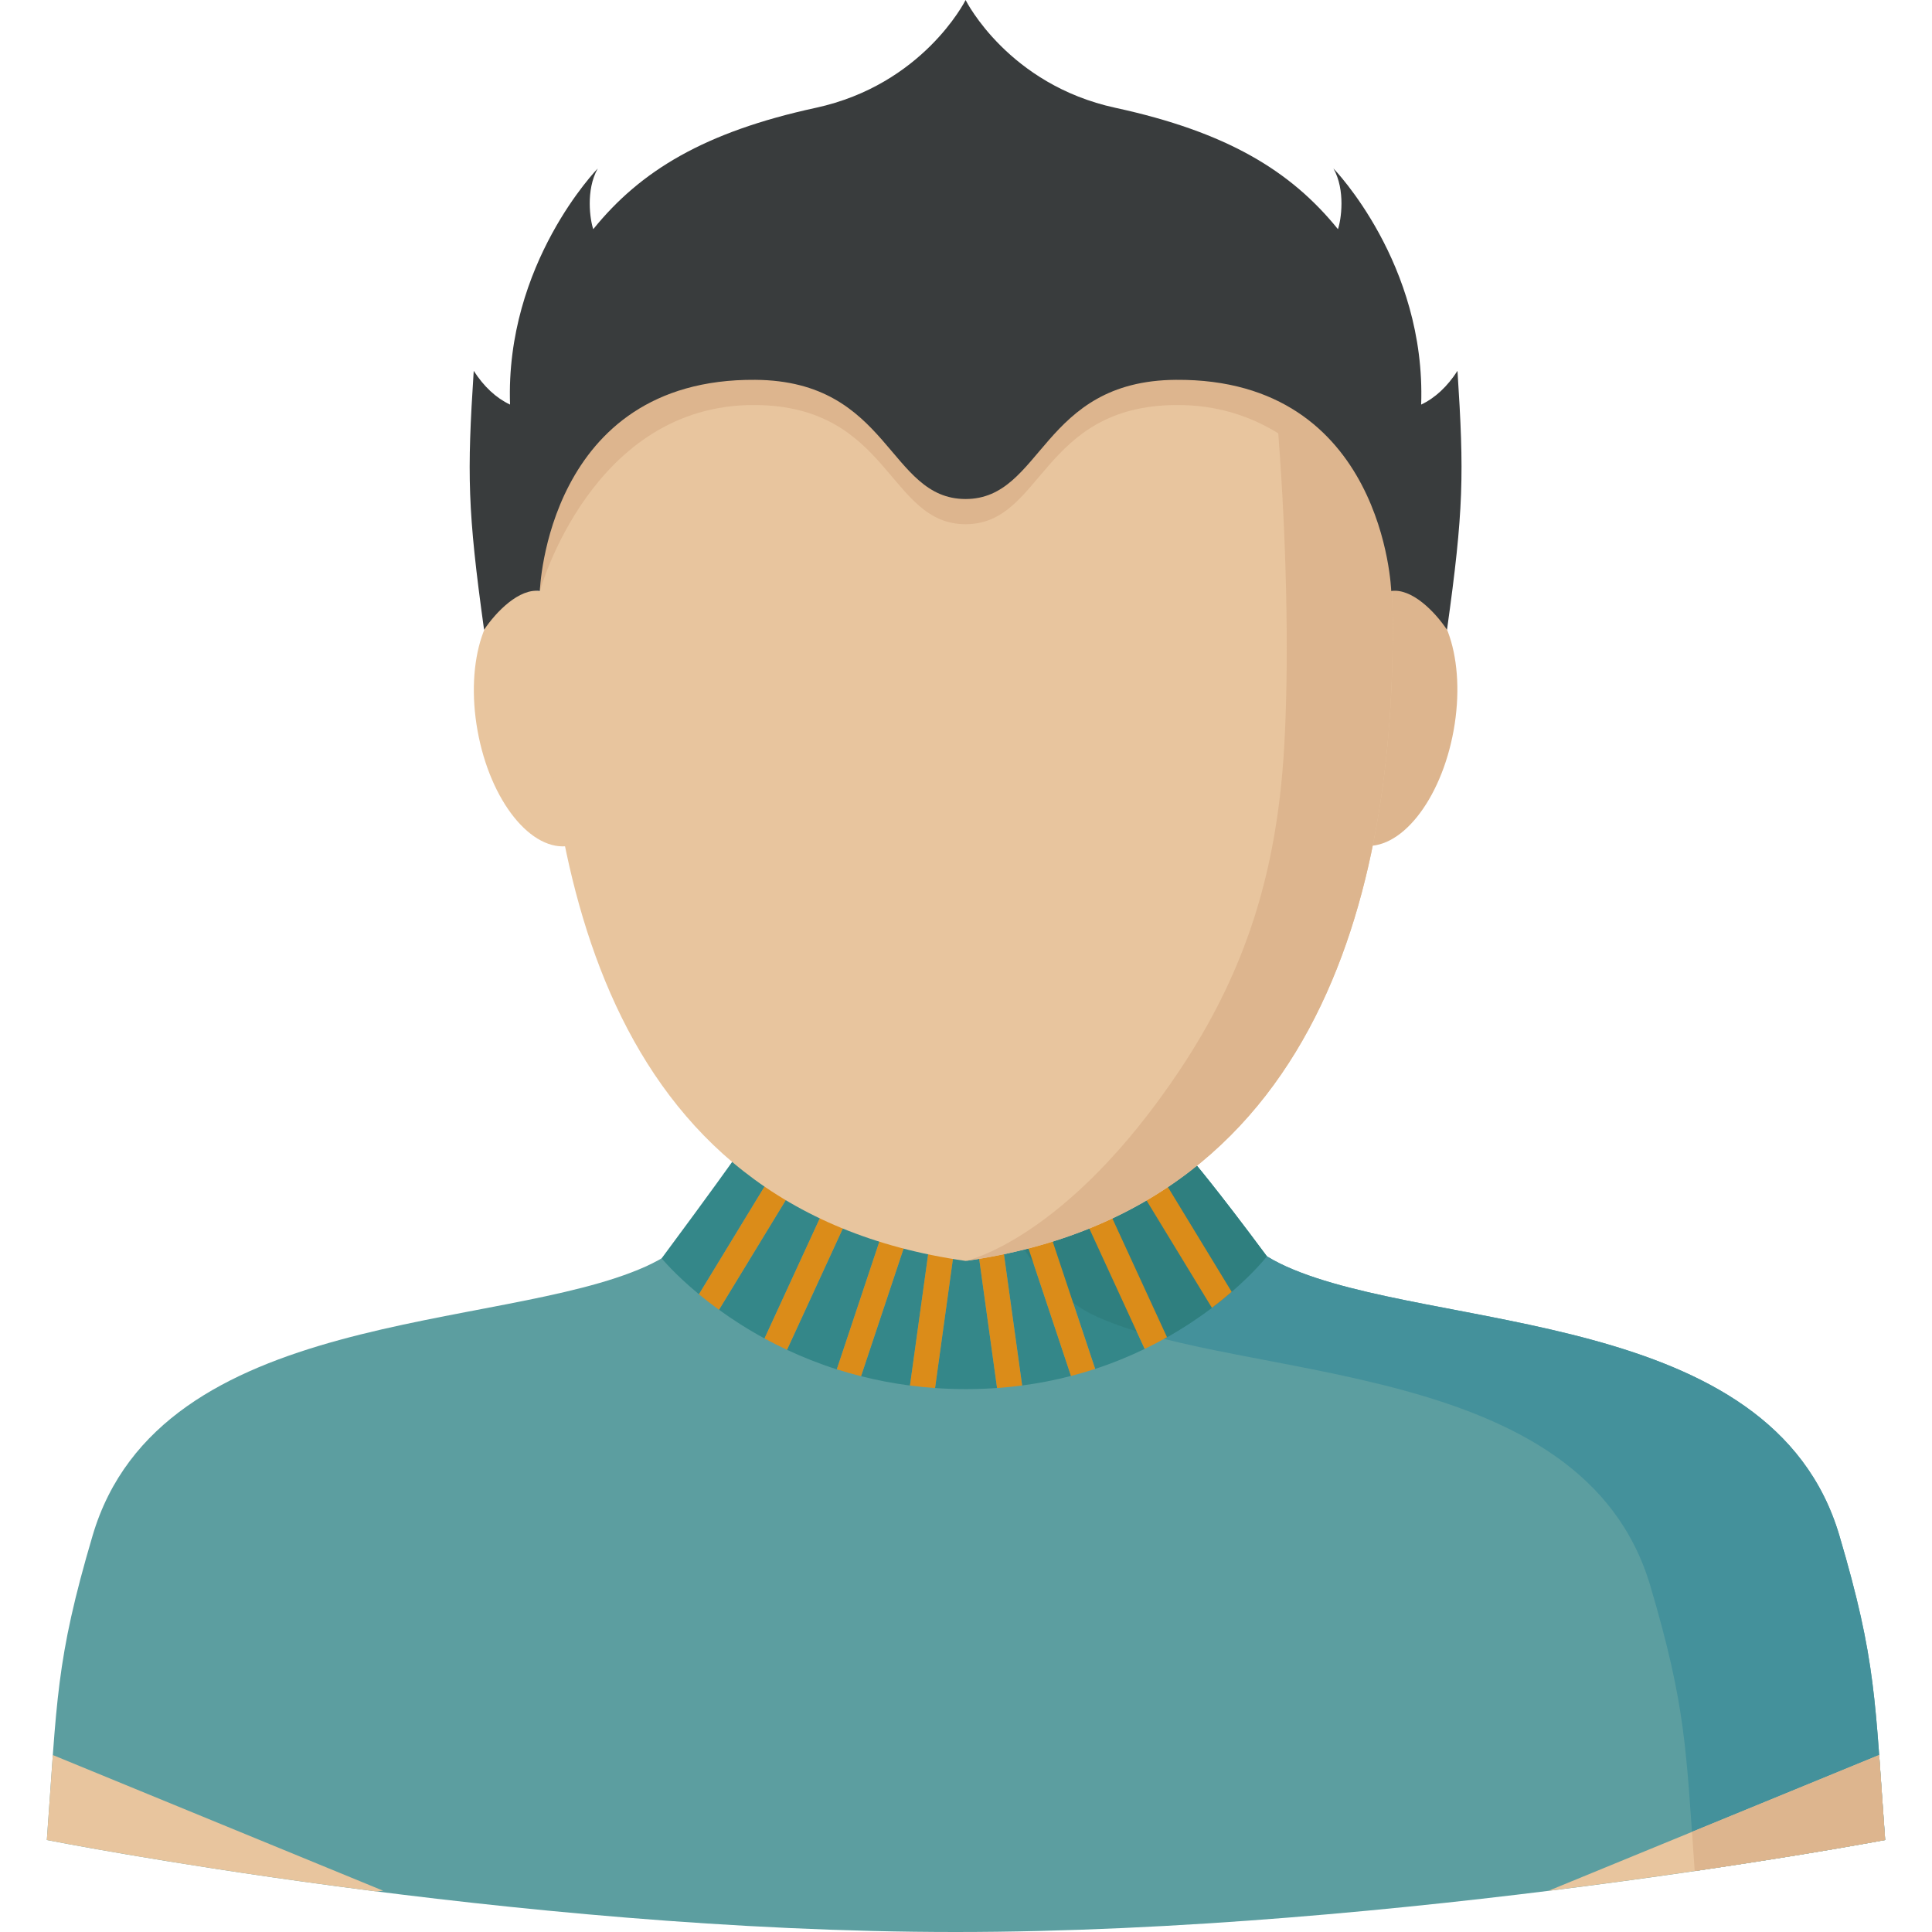 <?xml version="1.0" encoding="iso-8859-1"?>
<!-- Generator: Adobe Illustrator 19.0.0, SVG Export Plug-In . SVG Version: 6.00 Build 0)  -->
<svg version="1.1" id="Layer_1" xmlns="http://www.w3.org/2000/svg" xmlns:xlink="http://www.w3.org/1999/xlink" x="0px" y="0px"
	 viewBox="0 0 318.965 318.965" style="enable-background:new 0 0 318.965 318.965;" xml:space="preserve">
<g>
	<g>
		<path style="fill:#5C9EA0;" d="M303.676,253.518c-11.151-37.754-67.121-33.566-91.279-44.408
			c-24.157-10.842-20.386-47.219-23.449-53.548h-58.932c-3.058,6.329,0.714,42.711-23.449,53.548
			c-24.157,10.842-80.133,6.655-91.279,44.408c-6.149,20.824-5.857,27.193-7.554,50.26c0,0,76.8,15.187,150.014,15.187
			s153.488-15.187,153.488-15.187C309.533,280.705,309.825,274.342,303.676,253.518z"/>
		<path style="fill:#44919B;" d="M181.186,217.422c24.157,10.842,80.133,6.655,91.279,44.408c5.857,19.83,5.868,26.552,7.324,47.073
			c19.234-2.816,31.442-5.126,31.442-5.126c-1.697-23.067-1.405-29.435-7.554-50.26c-11.151-37.754-67.121-33.566-91.279-44.408
			c-24.157-10.842-20.386-47.219-23.449-53.548h-31.206C157.748,155.562,157.029,206.586,181.186,217.422z"/>
		<path style="fill:#E8C59E;" d="M310.247,289.743l-54.559,22.404l0.067,0.006c32.538-4.041,55.475-8.38,55.475-8.38
			C310.831,298.292,310.539,293.756,310.247,289.743z"/>
		<path style="fill:#E8C59E;" d="M8.718,289.748c-0.292,4.013-0.585,8.549-0.989,14.029c0,0,22.359,4.423,54.447,8.493l1.085-0.118
			L8.718,289.748z"/>
		<path style="fill:#DDB58E;" d="M279.789,308.903c19.234-2.816,31.442-5.126,31.442-5.126c-0.405-5.48-0.697-10.022-0.989-14.035
			l-30.902,12.691C279.479,304.441,279.626,306.582,279.789,308.903z"/>
		<g>
			<path style="fill:#348789;" d="M159.423,206.619c-0.646,0-1.287-0.017-1.928-0.045l-3.125,22.584
				c1.664,0.118,3.367,0.18,5.12,0.18s3.457-0.067,5.12-0.185l-3.125-22.589C160.8,206.603,160.114,206.619,159.423,206.619z"/>
			<path style="fill:#348789;" d="M173.615,204.422L180.809,226c2.951-0.967,5.677-2.091,8.172-3.299l-9.409-20.453
				C177.701,203.045,175.706,203.787,173.615,204.422z"/>
			<path style="fill:#348789;" d="M165.628,206.187l3.125,22.55c2.833-0.377,5.525-0.911,8.066-1.574l-7.228-21.69
				C168.292,205.765,166.977,206.001,165.628,206.187z"/>
			<path style="fill:#348789;" d="M139.346,202.387l-9.415,20.465c2.518,1.18,5.261,2.276,8.217,3.221l7.189-21.572
				C143.247,203.882,141.24,203.163,139.346,202.387z"/>
			<path style="fill:#348789;" d="M121.079,191.534c0,0-3.389,4.817-11.843,16.21c0,0,2.085,2.569,6.155,5.93l11.061-18.166
				C123.046,193.242,121.079,191.534,121.079,191.534z"/>
			<path style="fill:#348789;" d="M149.385,205.518l-7.228,21.69c2.552,0.646,5.244,1.169,8.077,1.54l3.119-22.539
				C152.004,206.029,150.677,205.799,149.385,205.518z"/>
			<path style="fill:#348789;" d="M129.977,197.722l-11.275,18.514c2.147,1.557,4.654,3.181,7.515,4.738l9.33-20.279
				C133.512,199.717,131.646,198.706,129.977,197.722z"/>
			<path style="fill:#348789;" d="M183.344,200.499l9.325,20.274c2.833-1.596,5.306-3.26,7.414-4.856l-11.264-18.497
				C187.2,198.425,185.362,199.481,183.344,200.499z"/>
			<path style="fill:#348789;" d="M209.16,207.406c-8.453-11.393-12.315-15.873-12.315-15.873s-1.647,1.512-4.558,3.575
				l11.061,18.16C207.204,209.936,209.16,207.406,209.16,207.406z"/>
			<path style="fill:#2F7F7F;" d="M181.186,217.422c3.17,1.422,6.891,2.585,10.983,3.62c0.169-0.09,0.337-0.185,0.5-0.275
				c2.833-1.596,5.306-3.26,7.414-4.856c1.208-0.911,2.293-1.799,3.26-2.636c3.856-3.339,5.812-5.868,5.812-5.868
				c-8.453-11.393-12.315-15.873-12.315-15.873s-1.647,1.512-4.558,3.575c-1.006,0.714-2.17,1.495-3.468,2.304
				c-1.624,1.012-3.457,2.063-5.474,3.08c-1.197,0.601-2.456,1.192-3.771,1.754c-1.877,0.798-3.867,1.54-5.958,2.175
				c-1.304,0.399-2.653,0.753-4.03,1.057c-0.281,0.062-0.568,0.124-0.849,0.18C171.895,210.846,175.953,215.078,181.186,217.422z"/>
			<path style="fill:#DB8C19;" d="M126.453,195.513l-11.061,18.166c0.984,0.815,2.091,1.675,3.311,2.563l11.275-18.514
				C128.673,196.952,127.498,196.21,126.453,195.513z"/>
			<path style="fill:#DB8C19;" d="M135.547,200.695l-9.33,20.279c1.18,0.641,2.417,1.27,3.715,1.877l9.415-20.465
				C138.025,201.848,136.755,201.28,135.547,200.695z"/>
			<path style="fill:#DB8C19;" d="M145.343,204.495l-7.189,21.572c1.293,0.41,2.625,0.792,4.002,1.141l7.228-21.69
				C148.002,205.225,146.653,204.883,145.343,204.495z"/>
			<path style="fill:#DB8C19;" d="M153.353,206.209l-3.119,22.539c1.349,0.174,2.726,0.315,4.142,0.41l3.125-22.584
				C156.096,206.518,154.713,206.389,153.353,206.209z"/>
			<path style="fill:#DB8C19;" d="M192.287,195.114c-1.006,0.714-2.17,1.495-3.468,2.304l11.264,18.497
				c1.208-0.911,2.293-1.799,3.26-2.636L192.287,195.114z"/>
			<path style="fill:#DB8C19;" d="M179.573,202.247l9.409,20.453c1.293-0.624,2.524-1.27,3.687-1.928l-9.325-20.274
				C182.147,201.1,180.888,201.685,179.573,202.247z"/>
			<path style="fill:#DB8C19;" d="M169.585,205.478l7.228,21.69c1.371-0.354,2.704-0.748,3.991-1.169l-7.194-21.578
				C172.311,204.821,170.962,205.175,169.585,205.478z"/>
			<path style="fill:#DB8C19;" d="M161.486,206.569l3.125,22.589c1.411-0.101,2.793-0.242,4.137-0.422l-3.125-22.55
				C164.274,206.372,162.891,206.507,161.486,206.569z"/>
		</g>
		<g>
			
				<ellipse transform="matrix(-0.177 0.984 -0.984 -0.177 385.66 -85.374)" style="fill:#DDB58E;" cx="228.525" cy="118.558" rx="21.386" ry="11.629"/>
			
				<ellipse transform="matrix(-0.984 0.177 -0.177 -0.984 200.095 219.28)" style="fill:#E8C59E;" cx="90.267" cy="118.565" rx="11.629" ry="21.386"/>
			<path style="fill:#E8C59E;" d="M159.996,22.246c-70.213,0-71.517,41.952-70.865,75.164c0.866,43.903,9.19,102.104,70.291,110.76
				c61.276-8.678,71.629-66.857,70.426-110.76C229.079,69.505,230.209,22.246,159.996,22.246z"/>
			<path style="fill:#DDB58E;" d="M229.849,97.411c-0.534-19.464-0.152-48.349-23.697-64.036c5.992,30.306,7.475,75.344,5.396,95.91
				c-1.714,16.969-6.441,31.869-16.738,47.326c-18.717,28.103-35.387,31.565-35.387,31.565l0,0
				C220.699,199.492,231.052,141.313,229.849,97.411z"/>
		</g>
		<path style="fill:#DDB58E;" d="M89.132,97.579c0,0,8.526-30.902,35.545-30.711c22.286,0.157,21.96,19.672,34.735,19.678l0,0l0,0
			l0,0l0,0c12.776-0.006,12.455-19.52,34.735-19.678c27.024-0.191,35.545,30.711,35.545,30.711V56.133H89.12v41.446
			C89.12,97.579,89.132,97.579,89.132,97.579z"/>
		<path style="fill:#393C3D;" d="M240.624,61.225c-1.675,2.597-3.681,4.474-5.997,5.57c0.815-23.32-14.479-38.979-14.479-38.979
			c2.023,3.586,1.259,8.538,0.742,10.022c-7.796-9.651-18.374-16.058-36.759-20.043c-17.609-3.822-24.579-17.519-24.714-17.789V0
			v0.006V0v0.006c-0.135,0.264-7.099,13.967-24.714,17.789c-18.385,3.985-28.963,10.393-36.759,20.043
			c-0.517-1.489-1.282-6.436,0.742-10.022c0,0-15.294,15.659-14.479,38.979c-2.316-1.09-4.322-2.973-5.997-5.57
			c-1.102,17.019-1.04,22.977,1.709,42.75c1.99-2.985,5.812-6.891,9.207-6.402c0,0,1.141-35.112,35.545-34.865
			c22.286,0.157,21.96,19.672,34.735,19.678l0,0l0,0l0,0l0,0c12.776-0.006,12.455-19.52,34.735-19.678
			c34.409-0.247,35.545,34.865,35.545,34.865c3.395-0.489,7.222,3.417,9.207,6.402C241.664,84.202,241.726,78.245,240.624,61.225z"
			/>
	</g>
</g>
<g>
</g>
<g>
</g>
<g>
</g>
<g>
</g>
<g>
</g>
<g>
</g>
<g>
</g>
<g>
</g>
<g>
</g>
<g>
</g>
<g>
</g>
<g>
</g>
<g>
</g>
<g>
</g>
<g>
</g>
</svg>
